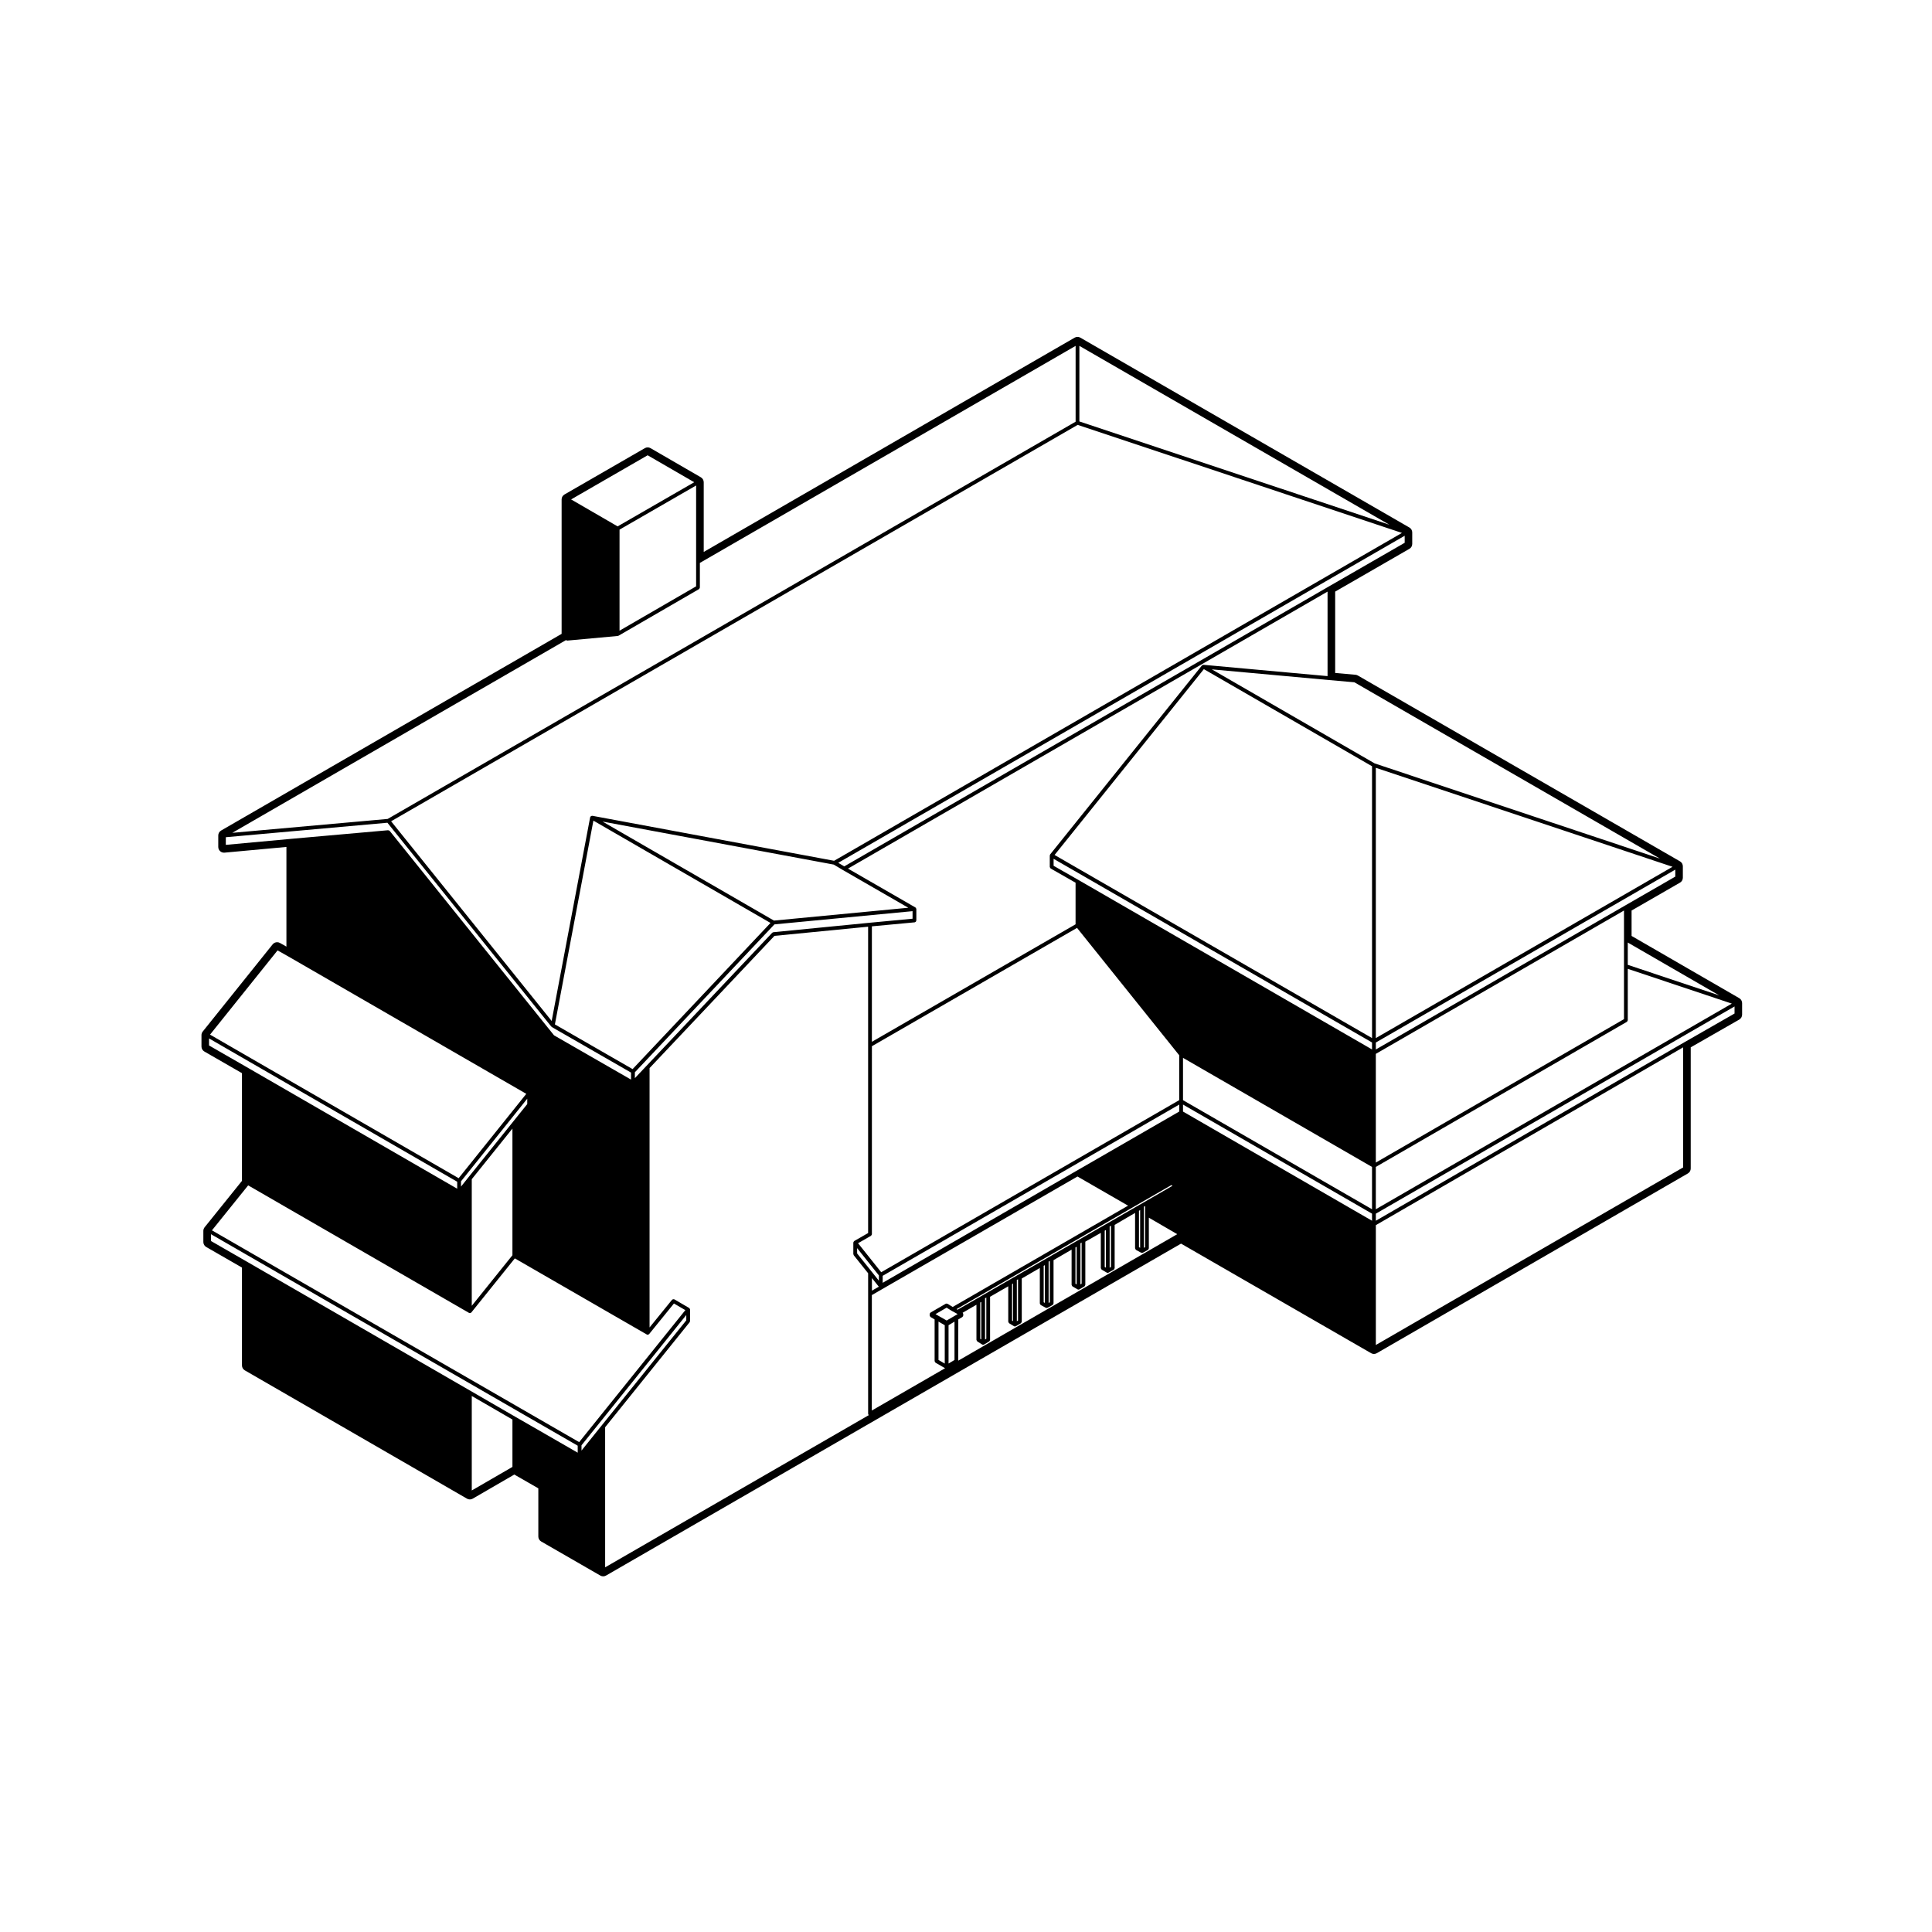 <?xml version="1.0" encoding="UTF-8"?>
<!-- Uploaded to: SVG Repo, www.svgrepo.com, Generator: SVG Repo Mixer Tools -->
<svg fill="#000000" width="800px" height="800px" version="1.1" viewBox="144 144 512 512" xmlns="http://www.w3.org/2000/svg">
 <path d="m507.36 502.61c0.23 0.133 0.492 0.203 0.75 0.203s0.523-0.07 0.754-0.203l82.445-47.637c0.469-0.273 0.75-0.766 0.75-1.309v-32.109l12.863-7.359c0.469-0.273 0.754-0.77 0.754-1.316v-3.043c0-0.539-0.289-1.039-0.75-1.309l-28.539-16.496v-6.734l12.832-7.391c0.473-0.266 0.754-0.766 0.754-1.309v-3.019c0-0.539-0.289-1.043-0.75-1.309l-85.391-49.258c-0.191-0.109-0.402-0.176-0.625-0.195l-5.371-0.473v-21.562l19.668-11.336c0.473-0.266 0.754-0.766 0.754-1.309v-3.031c0-0.539-0.289-1.043-0.754-1.309l-87.203-50.316c-0.23-0.137-0.492-0.203-0.75-0.203-0.258 0-0.523 0.066-0.754 0.203l-98.301 56.789v-18.469c0-0.539-0.289-1.039-0.75-1.309l-13.348-7.727c-0.23-0.137-0.5-0.203-0.754-0.203-0.258 0-0.523 0.066-0.754 0.203l-21.301 12.281c-0.469 0.266-0.754 0.766-0.754 1.309v35.625l-90.238 52.121c-0.469 0.273-0.754 0.77-0.754 1.309v3.043c0 0.422 0.176 0.832 0.492 1.117 0.281 0.258 0.641 0.395 1.02 0.395 0.047 0 0.098 0 0.141-0.004l16.41-1.512v26.414l-1.719-0.973c-0.23-0.133-0.488-0.195-0.746-0.195-0.441 0-0.883 0.195-1.18 0.562l-18.535 23.113c-0.215 0.266-0.332 0.598-0.332 0.945v3.031c0 0.539 0.289 1.039 0.754 1.309l9.977 5.742v28.547l-9.902 12.301c-0.211 0.273-0.332 0.605-0.332 0.945v2.961c0 0.539 0.289 1.039 0.754 1.309l9.48 5.457v25.93c0 0.539 0.289 1.039 0.754 1.309l58.887 34.008c0.23 0.133 0.492 0.203 0.754 0.203s0.523-0.07 0.754-0.203l11.027-6.394 6.363 3.656v12.773c0 0.539 0.289 1.039 0.754 1.309l15.68 9.035c0.23 0.137 0.492 0.203 0.754 0.203 0.262 0 0.523-0.07 0.754-0.203l152.39-87.969zm-158.37-111.57h-0.035c-0.059 0.004-0.098 0.055-0.141 0.074-0.059 0.023-0.125 0.023-0.176 0.082l-33.352 35.312-0.012 0.012-3.027 3.203v-1.559l36.988-39.195 36.602-3.5v2l-11.32 1.066zm-26.387 98.398 3.019 1.762-28.137 34.98-97.316-56.125 9.598-11.922 58.516 33.789c0.082 0.047 0.168 0.066 0.25 0.066 0.152 0 0.277-0.07 0.367-0.176 0.004-0.004 0.016 0 0.023-0.012l11.512-14.316 34.961 20.164c0.082 0.047 0.168 0.066 0.25 0.066 0.145 0 0.273-0.07 0.367-0.172 0.004-0.004 0.02 0 0.023-0.012zm-122.7-18.367 97.195 56.055v1.852l-8.66-4.992-7.871-4.523-11.785-6.82-58.887-34.023-9.984-5.742v-1.805zm69.121 42.879 10.777 6.238v12.559l-10.777 6.242zm34.445 7.793-5.367 6.676 0.004-1.406 27.766-34.52v1.41zm-85.91-125.88 3.598 2.035v0.004l62.316 35.977-17.926 22.355-65.887-38.047zm98.074-131.21 12.344 7.144-20.297 11.699-12.332-7.144zm-21.629 48.973c0.09 0.082 0.207 0.133 0.332 0.133h0.047l13.336-1.223c0.016 0 0.023-0.016 0.039-0.02 0.055-0.012 0.109-0.016 0.168-0.047l21.305-12.34c0.02-0.012 0.02-0.039 0.039-0.055 0.055-0.039 0.082-0.09 0.109-0.145 0.035-0.059 0.066-0.105 0.07-0.176 0.004-0.02 0.023-0.035 0.023-0.059v-6.516l99.578-57.52v20.098l-182.31 105.27-41.172 3.684zm222.25-25.781-20.176 11.621-128.34 74.133-1.594-0.945 150.11-86.676 0.004 1.867zm-13.328 36.969 80.98 46.719-75.59-25.215-43.168-24.93 31.137 2.836zm85.043 51.496-13.336 7.684-66.02 38.129v-1.848l79.355-45.812zm15.703 36.285-13.367 7.656-81.691 47.258v-1.875l95.059-54.914zm-13.617 40.781-81.441 47.062v-31.762l81.441-47.121zm-213.16 31.609-1.824 1.055v-3.34zm9.492-96.555c0.059-0.004 0.102-0.055 0.152-0.082 0.059-0.023 0.121-0.039 0.16-0.09 0.051-0.051 0.055-0.117 0.082-0.188 0.016-0.051 0.059-0.09 0.059-0.145v-3.019c0-0.004-0.012-0.012-0.012-0.02 0-0.012 0.012-0.016 0.012-0.023 0-0.016-0.02-0.023-0.02-0.039-0.012-0.055-0.047-0.098-0.074-0.141-0.004-0.004-0.004-0.012-0.012-0.02-0.02-0.035-0.023-0.082-0.055-0.109-0.02-0.016-0.047-0.02-0.066-0.035-0.016-0.012-0.016-0.031-0.031-0.039l-17.855-10.293 127.09-73.406v22.398l-32.863-2.996c-0.02 0-0.035 0.016-0.055 0.016-0.023 0-0.051 0-0.074 0.004-0.055 0.012-0.09 0.035-0.133 0.059-0.051 0.023-0.098 0.039-0.125 0.082-0.016 0.012-0.039 0.012-0.051 0.023l-40.199 50.043c-0.012 0.012-0.004 0.023-0.012 0.035-0.012 0.016-0.023 0.016-0.035 0.023-0.023 0.047-0.004 0.09-0.02 0.137-0.012 0.039-0.047 0.07-0.047 0.109v3.019c0 0.023 0.02 0.035 0.023 0.059 0.012 0.07 0.039 0.117 0.074 0.18 0.035 0.055 0.059 0.102 0.105 0.141 0.02 0.016 0.023 0.047 0.047 0.055l6.586 3.758v11.023l-53.977 31.137v-30.598zm-37.277-0.465-45.43-26.242 61.273 11.402 2.508 1.492h0.004l17.246 9.945zm45.75 102.58 1.34 0.836c0.004 0.004 0.012 0 0.016 0.004 0.004 0 0.004 0.012 0.012 0.012l1.305 0.707 0.238 0.16-2.898 1.684-2.957-1.688zm28.355-118.95 84.387 48.672v1.848l-77.797-44.91c-0.004 0-0.004-0.004-0.004-0.004l-6.586-3.758zm84.387 81.656v11.215l-50.094-28.91v-11.215zm-50.094-16.531 50.094 28.91v1.879l-50.094-28.934zm-60.555 67.691-1.578 0.941v-10.16l1.578-0.941zm6.824-15.234 0.266-0.16v9.945l-0.266-0.168zm1.25-1.109 0.359-0.207v10.922l-0.336 0.203-0.004-10.867c0-0.02-0.02-0.027-0.02-0.051zm7.184-3.766 0.258-0.145v9.969l-0.258-0.156zm1.23-1.078 0.348-0.203v10.941l-0.316 0.18v-10.848c0-0.031-0.027-0.047-0.031-0.07zm7.144-3.766 0.312-0.18v10.004l-0.312-0.168zm1.293-1.102 0.332-0.191v10.953l-0.312 0.168v-10.883c0-0.016-0.012-0.027-0.02-0.047zm7.129-3.766 0.316-0.18v9.969l-0.316-0.18zm1.312-1.098 0.324-0.188v10.891l-0.312 0.18v-10.848c-0.004-0.008-0.012-0.02-0.012-0.035zm6.438-3.34 0.312-0.18v9.969l-0.312-0.18zm1.289-1.117 0.367-0.211v10.934l-0.344 0.195v-10.855c0.004-0.027-0.02-0.039-0.023-0.062zm7.793-4.168 0.312-0.168v9.98l-0.312-0.164zm1.293-1.066 0.332-0.191v10.906l-0.312 0.168v-10.828c0.004-0.027-0.016-0.035-0.02-0.055zm-2.918 0.148 10.207-5.883 0.312 0.18-56.957 32.84-0.277-0.152zm-51.5 30.289 1.656 0.957v10.168l-1.656-0.957zm5.246-0.578 1.074-0.629c0.02-0.012 0.02-0.039 0.039-0.055 0.055-0.039 0.082-0.086 0.105-0.141 0.035-0.059 0.07-0.105 0.074-0.176 0.004-0.023 0.023-0.035 0.023-0.059v-0.336c0-0.023-0.023-0.039-0.023-0.066-0.004-0.047-0.016-0.082-0.031-0.121-0.012-0.02 0-0.047-0.012-0.066-0.016-0.023-0.039-0.023-0.055-0.047-0.02-0.02-0.023-0.051-0.047-0.07l3.664-2.121v9.301c0 0.02 0.02 0.031 0.02 0.051 0.012 0.07 0.039 0.117 0.074 0.176 0.031 0.059 0.055 0.109 0.105 0.152 0.016 0.016 0.016 0.039 0.035 0.051l1.27 0.797c0.082 0.051 0.172 0.074 0.266 0.074 0.09 0 0.176-0.02 0.258-0.07l1.344-0.797c0.02-0.012 0.02-0.039 0.039-0.055 0.055-0.039 0.082-0.09 0.109-0.145 0.031-0.055 0.066-0.105 0.07-0.172 0.004-0.023 0.023-0.035 0.023-0.059v-11.426l4.816-2.769v9.371c0 0.02 0.02 0.035 0.023 0.055 0.004 0.07 0.035 0.117 0.07 0.176 0.035 0.059 0.059 0.105 0.109 0.145 0.016 0.016 0.016 0.039 0.035 0.051l1.258 0.766c0.082 0.055 0.172 0.074 0.262 0.074s0.172-0.02 0.25-0.066l1.324-0.766c0.023-0.016 0.023-0.039 0.047-0.059 0.051-0.039 0.082-0.086 0.105-0.141 0.035-0.059 0.066-0.105 0.074-0.176 0.004-0.02 0.023-0.035 0.023-0.059v-11.438l4.785-2.777v9.371c0 0.023 0.023 0.039 0.023 0.066 0.012 0.07 0.039 0.121 0.074 0.18 0.035 0.055 0.066 0.102 0.109 0.137 0.023 0.016 0.023 0.047 0.051 0.059l1.316 0.715c0.082 0.039 0.156 0.059 0.242 0.059s0.16-0.02 0.242-0.059l1.32-0.715c0.023-0.016 0.023-0.047 0.051-0.059 0.051-0.039 0.082-0.086 0.109-0.141 0.031-0.055 0.066-0.105 0.07-0.172 0.004-0.023 0.031-0.047 0.031-0.07v-11.461l4.785-2.777v9.316c0 0.023 0.02 0.039 0.023 0.059 0.012 0.07 0.039 0.117 0.074 0.176 0.031 0.059 0.059 0.105 0.105 0.141 0.02 0.02 0.023 0.047 0.047 0.059l1.324 0.766c0.082 0.047 0.16 0.066 0.25 0.066 0.09 0 0.172-0.02 0.258-0.07l1.316-0.766c0.02-0.012 0.02-0.039 0.039-0.055 0.055-0.039 0.082-0.09 0.109-0.145 0.031-0.055 0.059-0.105 0.07-0.172 0.004-0.02 0.023-0.035 0.023-0.059v-11.43l4.106-2.332v9.324c0 0.023 0.02 0.039 0.023 0.059 0.012 0.07 0.039 0.117 0.07 0.176 0.035 0.055 0.059 0.105 0.109 0.141 0.02 0.016 0.02 0.047 0.039 0.055l1.316 0.766c0.086 0.051 0.168 0.07 0.258 0.07 0.086 0 0.172-0.02 0.25-0.066l1.352-0.766c0.023-0.016 0.023-0.039 0.047-0.055 0.051-0.039 0.074-0.09 0.105-0.141 0.035-0.066 0.066-0.109 0.074-0.18 0.004-0.02 0.023-0.035 0.023-0.059v-11.441l5.414-3.168v9.371c0 0.031 0.023 0.047 0.031 0.07 0.012 0.066 0.035 0.109 0.07 0.168 0.035 0.066 0.066 0.105 0.121 0.152 0.02 0.016 0.02 0.039 0.047 0.055l1.32 0.711c0.074 0.039 0.156 0.059 0.238 0.059 0.086 0 0.16-0.02 0.242-0.059l1.316-0.711c0.023-0.016 0.023-0.047 0.051-0.059 0.051-0.039 0.082-0.086 0.109-0.141 0.031-0.055 0.059-0.105 0.07-0.172 0.004-0.031 0.031-0.047 0.031-0.07v-8.117l7.527 4.375-58.039 33.52zm110.65-40.414 66.52-38.441c0.02-0.016 0.023-0.039 0.047-0.059 0.051-0.039 0.082-0.086 0.105-0.141 0.035-0.059 0.066-0.105 0.074-0.176 0.004-0.02 0.023-0.035 0.023-0.059v-13.617l27.574 9.215-94.344 54.496zm65.766-60.336v21.172l-65.766 38.008v-28.805l65.766-37.988zm-65.766-45.434 78.633 26.234-78.633 45.395zm-1.008 71.625-84.125-48.523 39.559-49.246 44.57 25.734 0.004 72.035zm-51.094 19.473-27.207 15.695-51.379 29.691v-1.855l78.586-45.383zm-81.441 48.629 54.48-31.414 13.406 7.727-46.48 26.844-1.34-0.836c-0.016-0.012-0.031 0.02-0.047 0.012-0.152-0.082-0.316-0.105-0.473-0.02l-3.977 2.309c-0.023 0.016-0.023 0.039-0.047 0.055-0.035 0.031-0.059 0.055-0.086 0.09-0.02 0.02-0.047 0.023-0.059 0.047-0.012 0.02 0 0.047-0.012 0.07-0.016 0.047-0.023 0.082-0.031 0.121-0.004 0.02-0.023 0.035-0.023 0.059v0.336c0 0.023 0.02 0.035 0.023 0.059 0.004 0.07 0.035 0.117 0.074 0.176 0.031 0.059 0.059 0.105 0.105 0.141 0.02 0.016 0.02 0.047 0.039 0.055l1.066 0.629v11.035c0 0.023 0.02 0.039 0.023 0.059 0.012 0.07 0.039 0.117 0.074 0.176 0.031 0.059 0.059 0.105 0.105 0.145 0.02 0.016 0.023 0.039 0.047 0.055l2.523 1.461-19.418 11.215 0.012-30.602zm200.31-87.512v-5.91l24.234 14.008zm-145.33-164.03 82.152 47.398-82.152-27.371zm-0.449 20.938 85.93 28.633-150.48 86.887-64.059-11.922c-0.023-0.004-0.051 0.016-0.074 0.016-0.012 0-0.02 0.004-0.035 0.004-0.066 0-0.109 0.004-0.172 0.031-0.07 0.031-0.117 0.07-0.168 0.125-0.02 0.023-0.059 0.031-0.082 0.059-0.016 0.023 0 0.055-0.012 0.082-0.012 0.031-0.039 0.047-0.051 0.074l-10.195 53.984-42.551-52.922zm-128.34 104.88 46.934 27.113-36.547 38.734-20.59-11.848zm-17.531 75.117-3.812 4.742-11.785 14.672-1.953 2.449v-1.402l17.551-21.891zm-14.703 19.906 10.777-13.418v33.57l-10.777 13.402zm-69.621-37.301 65.762 37.973v1.848l-55.277-31.93-10.484-6.027zm175.41 52.305c0.02-0.016 0.023-0.039 0.047-0.059 0.051-0.039 0.074-0.086 0.109-0.141 0.035-0.055 0.066-0.105 0.07-0.172 0.004-0.023 0.023-0.039 0.023-0.066l0.004-49.809 54.359-31.355 27.078 33.75v11.898l-78.969 45.605-6.141-7.688zm-3.672 3.254 5.773 7.231v1.406l-1.953-2.449-3.812-4.769-0.004-1.418zm-42.66-181.88v6.508l-20.297 11.754v-26.781l20.297-11.699zm-124.63 72.992 42.82-3.836 43.434 54.02c0.02 0.023 0.055 0.016 0.074 0.035 0.023 0.031 0.031 0.07 0.066 0.09l20.992 12.07v1.859l-20.41-11.734-43.539-54.164c-0.012-0.012-0.023-0.004-0.035-0.02-0.051-0.059-0.117-0.082-0.191-0.105-0.055-0.02-0.105-0.047-0.168-0.047-0.016 0-0.031-0.016-0.047-0.016l-25.488 2.262-17.512 1.613zm100.52 156.36 22.398-27.836c0.035-0.051 0.031-0.105 0.047-0.16 0.02-0.055 0.066-0.098 0.066-0.152v-3.023c0-0.012-0.012-0.02-0.012-0.031 0-0.02-0.004-0.035-0.012-0.059-0.012-0.055-0.047-0.098-0.074-0.141-0.023-0.051-0.035-0.102-0.082-0.137-0.004-0.004-0.004-0.02-0.016-0.023-0.012-0.012-0.031-0.004-0.039-0.012-0.012-0.012-0.012-0.023-0.02-0.031l-3.894-2.273c-0.051-0.031-0.105-0.012-0.156-0.023-0.066-0.012-0.121-0.039-0.191-0.023-0.066 0.012-0.105 0.055-0.16 0.09-0.047 0.031-0.105 0.031-0.137 0.074l-5.945 7.32v-68.738l33.094-35.035 24.824-2.43v81.184l-3.672 2.106c-0.012 0.012-0.012 0.023-0.023 0.035-0.012 0.004-0.023 0-0.039 0.012-0.012 0.004-0.004 0.02-0.016 0.023-0.039 0.035-0.051 0.09-0.074 0.133-0.031 0.051-0.066 0.09-0.074 0.141-0.004 0.023-0.012 0.047-0.012 0.066 0 0.016-0.012 0.02-0.012 0.031v3.031c0 0.059 0.047 0.105 0.066 0.156 0.02 0.051 0.012 0.109 0.047 0.156l3.812 4.769v37.246c0 0.051 0.039 0.082 0.051 0.125 0.012 0.039-0.004 0.086 0.016 0.121 0.012 0.02 0.035 0.012 0.047 0.023 0.02 0.031 0.023 0.066 0.051 0.09l-69.859 40.324-0.004-37.129z"/>
</svg>